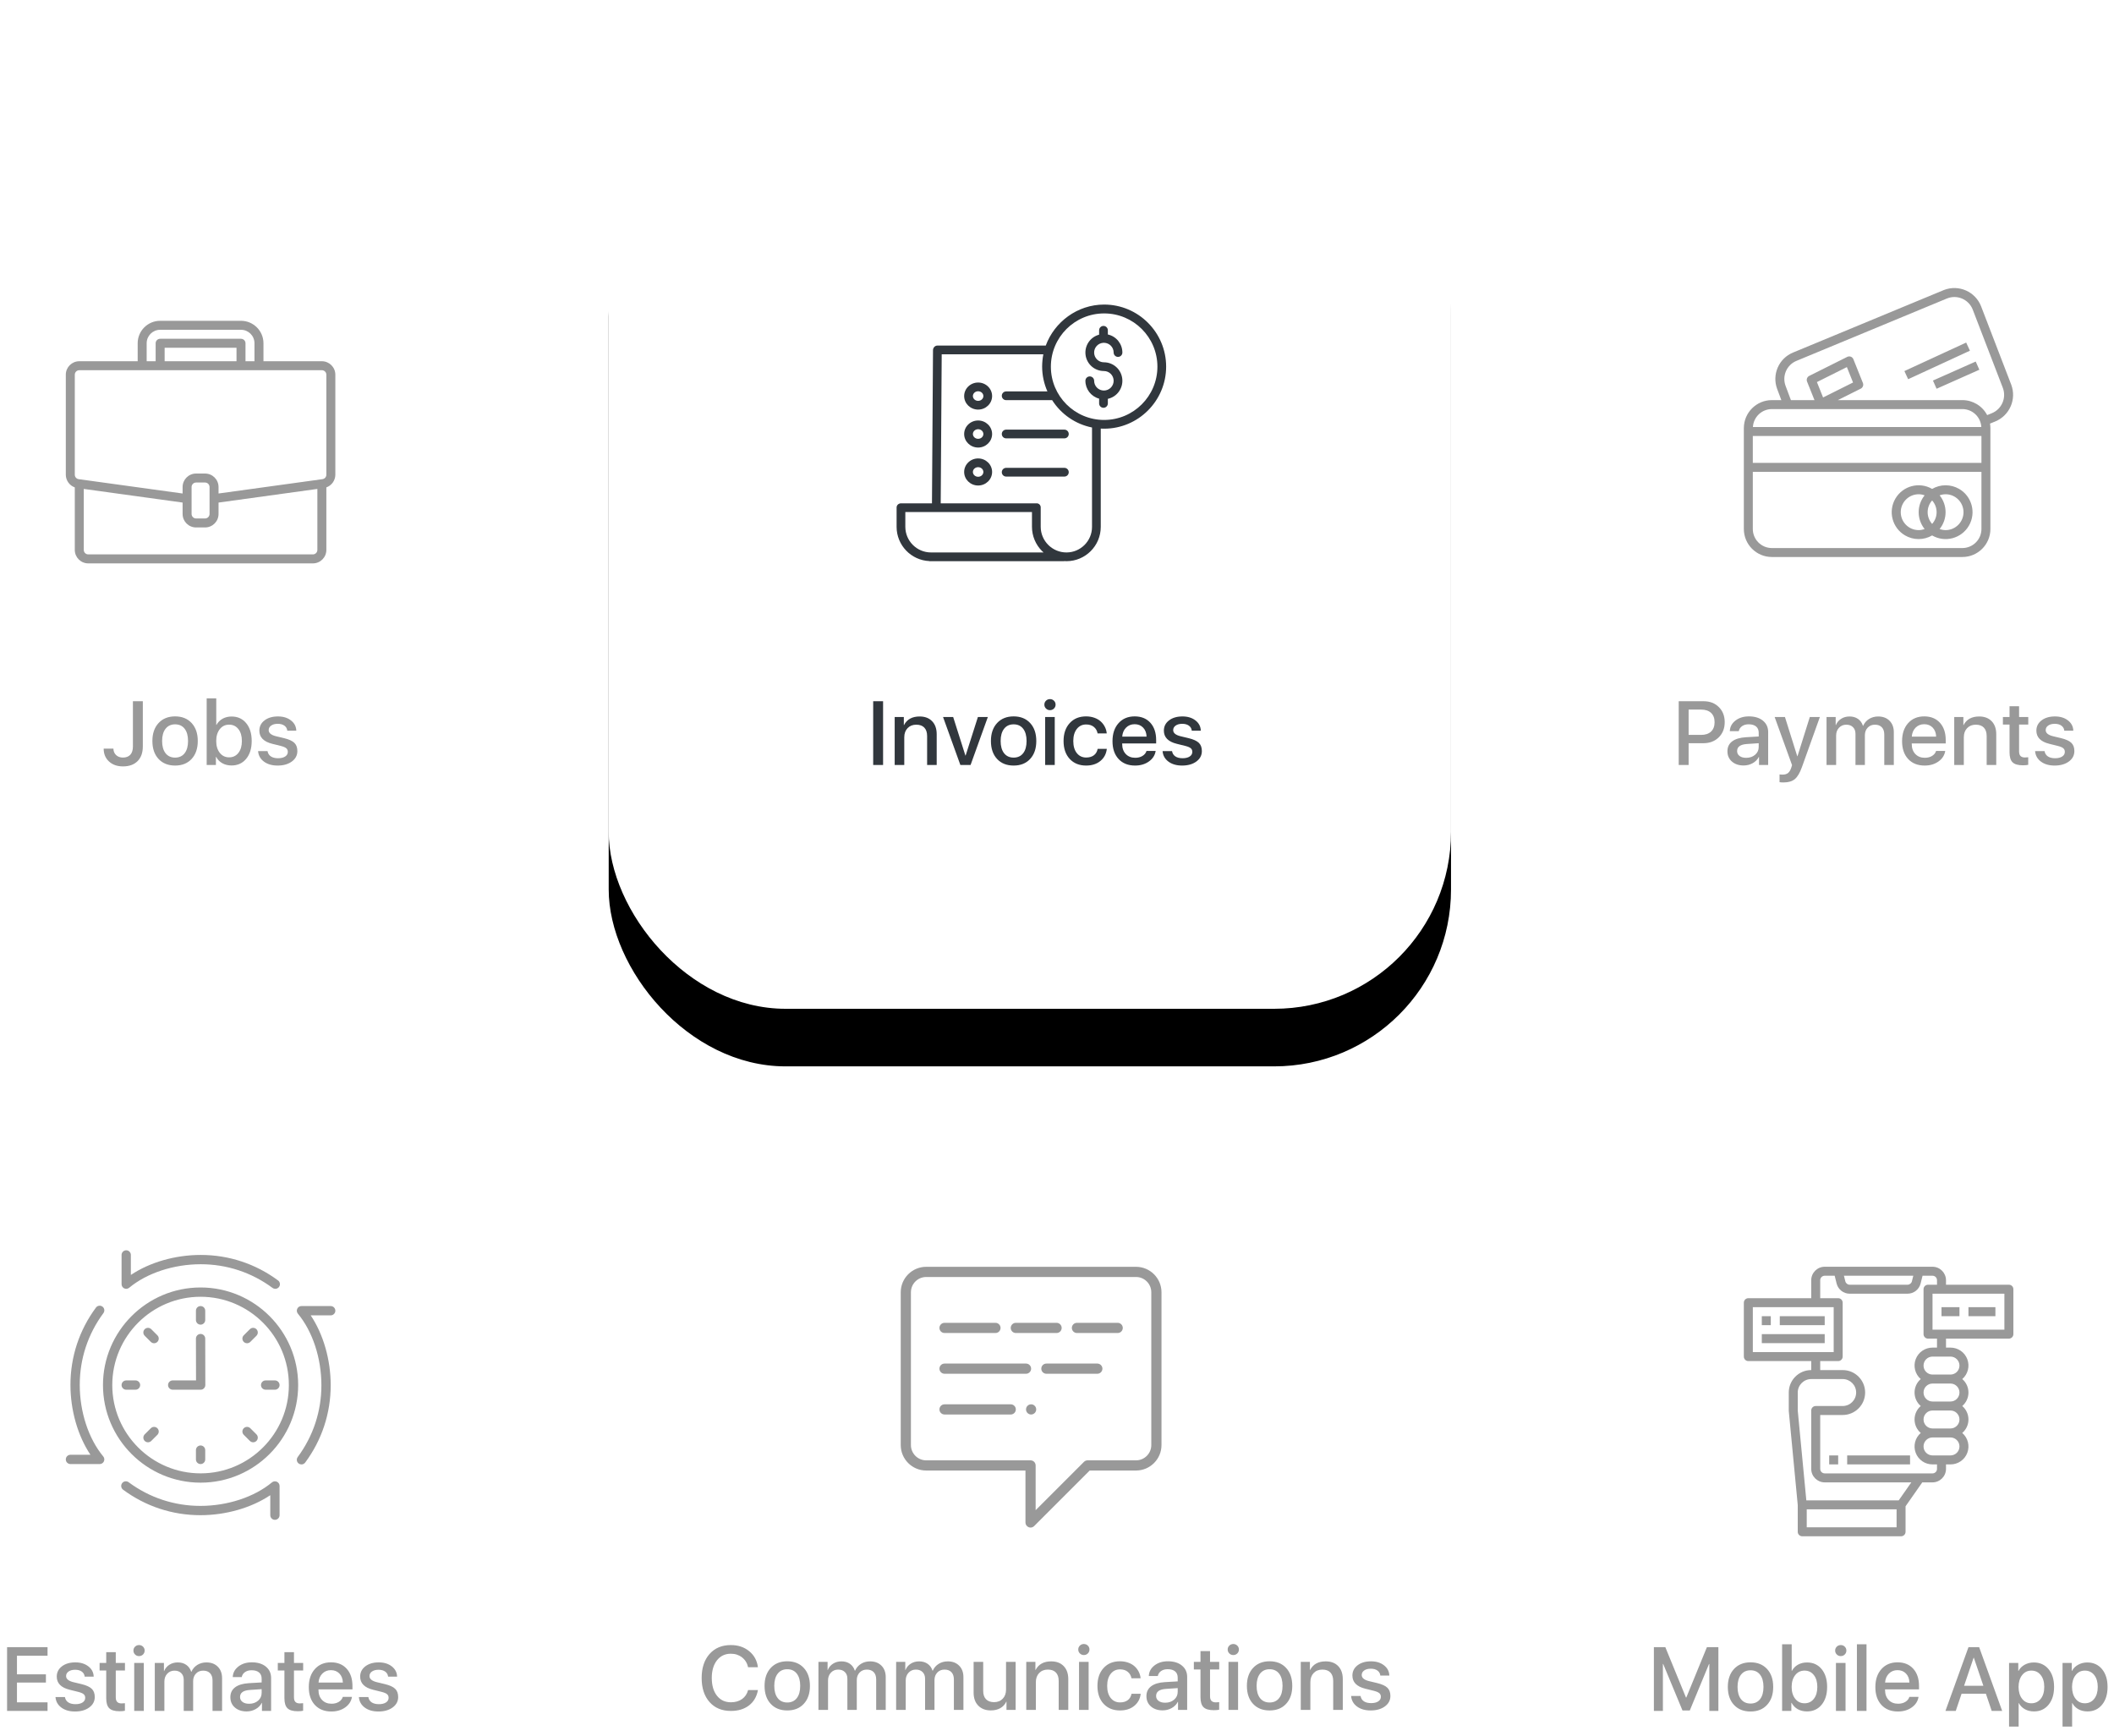<?xml version="1.0" encoding="UTF-8"?> <svg xmlns="http://www.w3.org/2000/svg" xmlns:xlink="http://www.w3.org/1999/xlink" width="257px" height="211px" viewBox="0 0 257 211"> <title>Group 70 Copy 2</title> <defs> <rect id="path-1" x="74" y="-6.39488462e-14" width="102.4" height="112.64" rx="21.504"></rect> <filter x="-28.3%" y="-19.5%" width="156.6%" height="151.5%" filterUnits="objectBoundingBox" id="filter-2"> <feOffset dx="0" dy="7" in="SourceAlpha" result="shadowOffsetOuter1"></feOffset> <feGaussianBlur stdDeviation="8.5" in="shadowOffsetOuter1" result="shadowBlurOuter1"></feGaussianBlur> <feColorMatrix values="0 0 0 0 0.192 0 0 0 0 0.216 0 0 0 0 0.239 0 0 0 0.08 0" type="matrix" in="shadowBlurOuter1"></feColorMatrix> </filter> </defs> <g id="Website" stroke="none" stroke-width="1" fill="none" fill-rule="evenodd"> <g id="Group-70-Copy-2" transform="translate(0, 10)"> <g id="Rectangle"> <use fill="black" fill-opacity="1" filter="url(#filter-2)" xlink:href="#path-1"></use> <use fill="#FFFFFF" fill-rule="evenodd" xlink:href="#path-1"></use> </g> <g id="features-sm" transform="translate(0.86, 25.017)" fill-rule="nonzero"> <path d="M14.091,58.155 C14.847,58.155 15.438,57.942 15.864,57.516 C16.29,57.09 16.503,56.494 16.503,55.728 L16.503,55.728 L16.503,50.233 L15.3,50.233 L15.3,55.722 C15.3,56.166 15.195,56.504 14.986,56.735 C14.776,56.966 14.474,57.081 14.081,57.081 C13.744,57.081 13.469,56.981 13.256,56.78 C13.043,56.58 12.933,56.318 12.926,55.996 L12.926,55.996 L11.744,55.996 C11.744,56.641 11.961,57.162 12.394,57.559 C12.827,57.957 13.393,58.155 14.091,58.155 Z M20.427,58.053 C21.272,58.053 21.942,57.785 22.436,57.248 C22.934,56.711 23.183,55.984 23.183,55.067 C23.183,54.15 22.934,53.423 22.436,52.884 C21.938,52.345 21.269,52.075 20.427,52.075 C19.586,52.075 18.915,52.346 18.416,52.886 C17.916,53.427 17.666,54.154 17.666,55.067 C17.666,55.984 17.915,56.711 18.413,57.248 C18.911,57.785 19.582,58.053 20.427,58.053 Z M20.427,57.086 C19.933,57.086 19.546,56.909 19.267,56.555 C18.988,56.197 18.848,55.701 18.848,55.067 C18.848,54.433 18.988,53.937 19.267,53.579 C19.546,53.221 19.933,53.042 20.427,53.042 C20.921,53.042 21.307,53.22 21.585,53.576 C21.862,53.933 22.001,54.43 22.001,55.067 C22.001,55.704 21.862,56.2 21.585,56.555 C21.307,56.909 20.921,57.086 20.427,57.086 Z M27.289,58.043 C28.031,58.043 28.624,57.772 29.07,57.232 C29.516,56.691 29.739,55.969 29.739,55.067 C29.739,54.165 29.517,53.443 29.073,52.902 C28.629,52.362 28.038,52.091 27.3,52.091 C26.888,52.091 26.522,52.18 26.202,52.357 C25.881,52.534 25.631,52.788 25.452,53.117 L25.452,53.117 L25.431,53.117 L25.431,49.884 L24.265,49.884 L24.265,57.983 L25.388,57.983 L25.388,56.995 L25.415,56.995 C25.594,57.332 25.845,57.59 26.169,57.771 C26.494,57.952 26.867,58.043 27.289,58.043 Z M26.994,57.054 C26.525,57.054 26.146,56.872 25.858,56.506 C25.57,56.141 25.426,55.661 25.426,55.067 C25.426,54.476 25.57,53.997 25.858,53.63 C26.146,53.263 26.525,53.08 26.994,53.08 C27.463,53.08 27.839,53.26 28.122,53.622 C28.405,53.98 28.546,54.462 28.546,55.067 C28.546,55.672 28.405,56.155 28.122,56.514 C27.839,56.874 27.463,57.054 26.994,57.054 Z M32.889,58.053 C33.595,58.053 34.171,57.889 34.619,57.562 C35.066,57.234 35.29,56.811 35.29,56.292 C35.29,55.862 35.168,55.529 34.925,55.293 C34.682,55.056 34.266,54.866 33.679,54.723 L33.679,54.723 L32.712,54.492 C32.107,54.345 31.804,54.097 31.804,53.746 C31.804,53.517 31.906,53.331 32.108,53.19 C32.31,53.048 32.576,52.978 32.905,52.978 C33.238,52.978 33.509,53.053 33.717,53.203 C33.924,53.354 34.041,53.558 34.066,53.815 L34.066,53.815 L35.161,53.815 C35.147,53.307 34.931,52.891 34.514,52.567 C34.097,52.243 33.57,52.081 32.932,52.081 C32.263,52.081 31.718,52.241 31.3,52.561 C30.881,52.882 30.671,53.298 30.671,53.81 C30.671,54.619 31.196,55.153 32.245,55.411 L32.245,55.411 L33.287,55.669 C33.595,55.747 33.812,55.84 33.939,55.948 C34.067,56.055 34.13,56.202 34.13,56.388 C34.13,56.625 34.024,56.813 33.81,56.952 C33.597,57.092 33.31,57.162 32.948,57.162 C32.58,57.162 32.285,57.087 32.065,56.939 C31.845,56.79 31.711,56.576 31.665,56.297 L31.665,56.297 L30.515,56.297 C30.558,56.827 30.796,57.252 31.227,57.573 C31.658,57.893 32.213,58.053 32.889,58.053 Z" id="Jobs" fill="#999999"></path> <path d="M106.497,57.983 L106.497,50.233 L105.294,50.233 L105.294,57.983 L106.497,57.983 Z M109.073,57.983 L109.073,54.616 C109.073,54.157 109.206,53.788 109.473,53.507 C109.74,53.226 110.093,53.085 110.534,53.085 C110.96,53.085 111.286,53.204 111.511,53.442 C111.737,53.68 111.85,54.021 111.85,54.465 L111.85,54.465 L111.85,57.983 L113.015,57.983 L113.015,54.245 C113.015,53.576 112.83,53.048 112.459,52.663 C112.089,52.278 111.581,52.086 110.937,52.086 C110.034,52.086 109.402,52.435 109.041,53.133 L109.041,53.133 L109.019,53.133 L109.019,52.15 L107.907,52.15 L107.907,57.983 L109.073,57.983 Z M117.133,57.983 L119.233,52.15 L118.024,52.15 L116.531,56.834 L116.504,56.834 L115.017,52.15 L113.787,52.15 L115.892,57.983 L117.133,57.983 Z M122.368,58.053 C123.213,58.053 123.882,57.785 124.376,57.248 C124.874,56.711 125.123,55.984 125.123,55.067 C125.123,54.15 124.874,53.423 124.376,52.884 C123.879,52.345 123.209,52.075 122.368,52.075 C121.526,52.075 120.856,52.346 120.356,52.886 C119.857,53.427 119.607,54.154 119.607,55.067 C119.607,55.984 119.856,56.711 120.353,57.248 C120.851,57.785 121.523,58.053 122.368,58.053 Z M122.368,57.086 C121.873,57.086 121.487,56.909 121.207,56.555 C120.928,56.197 120.788,55.701 120.788,55.067 C120.788,54.433 120.928,53.937 121.207,53.579 C121.487,53.221 121.873,53.042 122.368,53.042 C122.862,53.042 123.248,53.22 123.525,53.576 C123.803,53.933 123.941,54.43 123.941,55.067 C123.941,55.704 123.803,56.2 123.525,56.555 C123.248,56.909 122.862,57.086 122.368,57.086 Z M126.786,51.318 C126.976,51.318 127.137,51.253 127.269,51.125 C127.402,50.992 127.468,50.833 127.468,50.647 C127.468,50.457 127.402,50.297 127.269,50.169 C127.137,50.04 126.976,49.975 126.786,49.975 C126.596,49.975 126.435,50.04 126.303,50.169 C126.17,50.297 126.104,50.457 126.104,50.647 C126.104,50.833 126.17,50.991 126.303,51.122 C126.435,51.253 126.596,51.318 126.786,51.318 Z M127.366,57.983 L127.366,52.15 L126.2,52.15 L126.2,57.983 L127.366,57.983 Z M131.183,58.053 C131.881,58.053 132.458,57.868 132.912,57.497 C133.367,57.127 133.628,56.635 133.696,56.023 L133.696,56.023 L132.585,56.023 C132.517,56.363 132.362,56.624 132.12,56.805 C131.878,56.985 131.568,57.076 131.188,57.076 C130.716,57.076 130.336,56.897 130.05,56.539 C129.763,56.181 129.62,55.69 129.62,55.067 C129.62,54.458 129.762,53.971 130.047,53.606 C130.331,53.241 130.71,53.058 131.183,53.058 C131.57,53.058 131.884,53.158 132.125,53.359 C132.367,53.559 132.517,53.821 132.574,54.143 L132.574,54.143 L133.686,54.143 C133.661,53.86 133.585,53.594 133.457,53.346 C133.33,53.097 133.162,52.877 132.953,52.688 C132.743,52.498 132.484,52.348 132.176,52.239 C131.869,52.13 131.534,52.075 131.172,52.075 C130.345,52.075 129.682,52.347 129.185,52.892 C128.687,53.436 128.438,54.161 128.438,55.067 C128.438,55.984 128.688,56.711 129.187,57.248 C129.687,57.785 130.352,58.053 131.183,58.053 Z M137.132,58.053 C137.787,58.053 138.348,57.888 138.813,57.556 C139.279,57.225 139.553,56.798 139.635,56.275 L139.635,56.275 L138.523,56.275 C138.444,56.53 138.281,56.732 138.034,56.882 C137.787,57.033 137.494,57.108 137.153,57.108 C136.674,57.108 136.289,56.955 135.999,56.649 C135.709,56.343 135.564,55.937 135.564,55.432 L135.564,55.432 L135.564,55.362 L139.694,55.362 L139.694,54.954 C139.694,54.07 139.459,53.369 138.99,52.851 C138.521,52.334 137.886,52.075 137.084,52.075 C136.267,52.075 135.614,52.349 135.123,52.897 C134.633,53.445 134.387,54.175 134.387,55.088 C134.387,56.002 134.633,56.724 135.126,57.256 C135.618,57.787 136.287,58.053 137.132,58.053 Z M138.528,54.535 L135.569,54.535 C135.601,54.088 135.756,53.724 136.034,53.445 C136.311,53.166 136.659,53.026 137.078,53.026 C137.501,53.026 137.844,53.164 138.109,53.44 C138.374,53.715 138.514,54.08 138.528,54.535 L138.528,54.535 Z M142.85,58.053 C143.556,58.053 144.132,57.889 144.58,57.562 C145.027,57.234 145.251,56.811 145.251,56.292 C145.251,55.862 145.129,55.529 144.886,55.293 C144.642,55.056 144.227,54.866 143.64,54.723 L143.64,54.723 L142.673,54.492 C142.068,54.345 141.765,54.097 141.765,53.746 C141.765,53.517 141.866,53.331 142.069,53.19 C142.271,53.048 142.537,52.978 142.866,52.978 C143.199,52.978 143.47,53.053 143.677,53.203 C143.885,53.354 144.001,53.558 144.026,53.815 L144.026,53.815 L145.122,53.815 C145.108,53.307 144.892,52.891 144.475,52.567 C144.058,52.243 143.53,52.081 142.893,52.081 C142.223,52.081 141.679,52.241 141.26,52.561 C140.841,52.882 140.632,53.298 140.632,53.81 C140.632,54.619 141.156,55.153 142.206,55.411 L142.206,55.411 L143.248,55.669 C143.556,55.747 143.773,55.84 143.9,55.948 C144.027,56.055 144.091,56.202 144.091,56.388 C144.091,56.625 143.984,56.813 143.771,56.952 C143.558,57.092 143.271,57.162 142.909,57.162 C142.54,57.162 142.246,57.087 142.026,56.939 C141.805,56.79 141.672,56.576 141.625,56.297 L141.625,56.297 L140.476,56.297 C140.519,56.827 140.756,57.252 141.188,57.573 C141.619,57.893 142.173,58.053 142.85,58.053 Z" id="Invoices" fill="#31373D"></path> <path d="M204.425,57.983 L204.425,55.336 L206.219,55.336 C206.982,55.336 207.605,55.098 208.089,54.624 C208.572,54.149 208.814,53.534 208.814,52.779 C208.814,52.027 208.576,51.415 208.099,50.942 C207.623,50.469 207.009,50.233 206.257,50.233 L206.257,50.233 L203.222,50.233 L203.222,57.983 L204.425,57.983 Z M205.94,54.326 L204.425,54.326 L204.425,51.248 L205.94,51.248 C206.463,51.248 206.868,51.381 207.154,51.648 C207.44,51.915 207.584,52.294 207.584,52.784 C207.584,53.271 207.44,53.65 207.154,53.92 C206.868,54.191 206.463,54.326 205.94,54.326 L205.94,54.326 Z M211.116,58.043 C211.517,58.043 211.884,57.949 212.217,57.763 C212.55,57.577 212.797,57.326 212.958,57.011 L212.958,57.011 L212.985,57.011 L212.985,57.983 L214.097,57.983 L214.097,53.982 C214.097,53.406 213.885,52.944 213.46,52.596 C213.036,52.249 212.468,52.075 211.755,52.075 C211.1,52.075 210.554,52.245 210.117,52.586 C209.68,52.926 209.453,53.354 209.435,53.869 L209.435,53.869 L210.525,53.869 C210.575,53.615 210.709,53.413 210.925,53.262 C211.142,53.112 211.408,53.037 211.723,53.037 C212.113,53.037 212.415,53.125 212.628,53.303 C212.841,53.48 212.947,53.735 212.947,54.068 L212.947,54.068 L212.947,54.519 L211.374,54.61 C210.65,54.657 210.098,54.825 209.717,55.115 C209.335,55.405 209.145,55.805 209.145,56.313 C209.145,56.832 209.327,57.25 209.692,57.567 C210.058,57.884 210.532,58.043 211.116,58.043 Z M211.427,57.113 C211.091,57.113 210.822,57.039 210.622,56.89 C210.421,56.742 210.321,56.542 210.321,56.292 C210.321,55.769 210.724,55.482 211.529,55.432 L211.529,55.432 L212.947,55.336 L212.947,55.792 C212.947,56.175 212.802,56.491 212.512,56.74 C212.222,56.989 211.861,57.113 211.427,57.113 Z M215.953,60.105 C216.551,60.105 217.012,59.971 217.336,59.702 C217.66,59.434 217.948,58.95 218.198,58.252 L218.198,58.252 L220.384,52.15 L219.16,52.15 L217.661,56.92 L217.634,56.92 L216.136,52.15 L214.884,52.15 L217,58 L216.909,58.3 C216.809,58.608 216.677,58.828 216.514,58.958 C216.351,59.089 216.13,59.154 215.851,59.154 C215.676,59.154 215.552,59.145 215.48,59.128 L215.48,59.128 L215.48,60.073 C215.602,60.094 215.76,60.105 215.953,60.105 Z M222.359,57.983 L222.359,54.406 C222.359,54.023 222.475,53.707 222.708,53.458 C222.941,53.209 223.236,53.085 223.594,53.085 C223.934,53.085 224.206,53.185 224.408,53.386 C224.61,53.586 224.711,53.855 224.711,54.191 L224.711,54.191 L224.711,57.983 L225.855,57.983 L225.855,54.363 C225.855,53.991 225.969,53.685 226.196,53.445 C226.424,53.205 226.717,53.085 227.075,53.085 C227.436,53.085 227.716,53.19 227.915,53.399 C228.114,53.609 228.213,53.905 228.213,54.288 L228.213,54.288 L228.213,57.983 L229.373,57.983 L229.373,54.009 C229.373,53.425 229.201,52.959 228.855,52.61 C228.51,52.261 228.049,52.086 227.472,52.086 C227.057,52.086 226.687,52.187 226.363,52.389 C226.039,52.592 225.8,52.868 225.646,53.219 L225.646,53.219 L225.619,53.219 C225.501,52.858 225.3,52.578 225.017,52.381 C224.735,52.184 224.391,52.086 223.986,52.086 C223.603,52.086 223.264,52.18 222.968,52.368 C222.673,52.556 222.459,52.813 222.327,53.139 L222.327,53.139 L222.305,53.139 L222.305,52.15 L221.193,52.15 L221.193,57.983 L222.359,57.983 Z M233.12,58.053 C233.776,58.053 234.336,57.888 234.802,57.556 C235.267,57.225 235.541,56.798 235.623,56.275 L235.623,56.275 L234.512,56.275 C234.433,56.53 234.27,56.732 234.023,56.882 C233.776,57.033 233.482,57.108 233.142,57.108 C232.662,57.108 232.277,56.955 231.987,56.649 C231.697,56.343 231.552,55.937 231.552,55.432 L231.552,55.432 L231.552,55.362 L235.682,55.362 L235.682,54.954 C235.682,54.07 235.448,53.369 234.979,52.851 C234.51,52.334 233.874,52.075 233.072,52.075 C232.256,52.075 231.602,52.349 231.112,52.897 C230.621,53.445 230.376,54.175 230.376,55.088 C230.376,56.002 230.622,56.724 231.114,57.256 C231.607,57.787 232.275,58.053 233.12,58.053 Z M234.517,54.535 L231.557,54.535 C231.59,54.088 231.745,53.724 232.022,53.445 C232.3,53.166 232.648,53.026 233.067,53.026 C233.489,53.026 233.833,53.164 234.098,53.44 C234.363,53.715 234.503,54.08 234.517,54.535 L234.517,54.535 Z M237.883,57.983 L237.883,54.616 C237.883,54.157 238.016,53.788 238.283,53.507 C238.549,53.226 238.903,53.085 239.343,53.085 C239.77,53.085 240.095,53.204 240.321,53.442 C240.547,53.68 240.659,54.021 240.659,54.465 L240.659,54.465 L240.659,57.983 L241.825,57.983 L241.825,54.245 C241.825,53.576 241.64,53.048 241.269,52.663 C240.898,52.278 240.391,52.086 239.746,52.086 C238.844,52.086 238.212,52.435 237.85,53.133 L237.85,53.133 L237.829,53.133 L237.829,52.15 L236.717,52.15 L236.717,57.983 L237.883,57.983 Z M245.056,58.021 C245.336,58.021 245.554,58.001 245.712,57.962 L245.712,57.962 L245.712,57.044 C245.586,57.061 245.454,57.07 245.314,57.07 C245.071,57.07 244.891,57.01 244.774,56.89 C244.658,56.77 244.6,56.583 244.6,56.329 L244.6,56.329 L244.6,53.069 L245.717,53.069 L245.717,52.15 L244.6,52.15 L244.6,50.84 L243.44,50.84 L243.44,52.15 L242.634,52.15 L242.634,53.069 L243.44,53.069 L243.44,56.447 C243.44,57.013 243.563,57.417 243.81,57.659 C244.057,57.9 244.473,58.021 245.056,58.021 Z M248.921,58.053 C249.627,58.053 250.203,57.889 250.651,57.562 C251.098,57.234 251.322,56.811 251.322,56.292 C251.322,55.862 251.201,55.529 250.957,55.293 C250.714,55.056 250.298,54.866 249.711,54.723 L249.711,54.723 L248.744,54.492 C248.139,54.345 247.836,54.097 247.836,53.746 C247.836,53.517 247.938,53.331 248.14,53.19 C248.342,53.048 248.608,52.978 248.938,52.978 C249.271,52.978 249.541,53.053 249.749,53.203 C249.956,53.354 250.073,53.558 250.098,53.815 L250.098,53.815 L251.193,53.815 C251.179,53.307 250.963,52.891 250.546,52.567 C250.129,52.243 249.602,52.081 248.964,52.081 C248.295,52.081 247.75,52.241 247.332,52.561 C246.913,52.882 246.703,53.298 246.703,53.81 C246.703,54.619 247.228,55.153 248.277,55.411 L248.277,55.411 L249.319,55.669 C249.627,55.747 249.844,55.84 249.971,55.948 C250.099,56.055 250.162,56.202 250.162,56.388 C250.162,56.625 250.056,56.813 249.843,56.952 C249.629,57.092 249.342,57.162 248.98,57.162 C248.612,57.162 248.317,57.087 248.097,56.939 C247.877,56.79 247.743,56.576 247.697,56.297 L247.697,56.297 L246.547,56.297 C246.59,56.827 246.828,57.252 247.259,57.573 C247.691,57.893 248.245,58.053 248.921,58.053 Z" id="Payments" fill="#999999"></path> <path d="M4.92,172.983 L4.92,171.941 L1.203,171.941 L1.203,169.535 L4.721,169.535 L4.721,168.536 L1.203,168.536 L1.203,166.27 L4.92,166.27 L4.92,165.233 L9.23705556e-14,165.233 L9.23705556e-14,172.983 L4.92,172.983 Z M8.259,173.053 C8.964,173.053 9.541,172.889 9.988,172.562 C10.436,172.234 10.66,171.811 10.66,171.292 C10.66,170.862 10.538,170.529 10.294,170.293 C10.051,170.056 9.635,169.866 9.048,169.723 L9.048,169.723 L8.081,169.492 C7.476,169.345 7.174,169.097 7.174,168.746 C7.174,168.517 7.275,168.331 7.477,168.19 C7.68,168.048 7.945,167.978 8.275,167.978 C8.608,167.978 8.878,168.053 9.086,168.203 C9.294,168.354 9.41,168.558 9.435,168.815 L9.435,168.815 L10.531,168.815 C10.516,168.307 10.301,167.891 9.883,167.567 C9.466,167.243 8.939,167.081 8.302,167.081 C7.632,167.081 7.088,167.241 6.669,167.561 C6.25,167.882 6.04,168.298 6.04,168.81 C6.04,169.619 6.565,170.153 7.614,170.411 L7.614,170.411 L8.656,170.669 C8.964,170.747 9.182,170.84 9.309,170.948 C9.436,171.055 9.499,171.202 9.499,171.388 C9.499,171.625 9.393,171.813 9.18,171.952 C8.967,172.092 8.679,172.162 8.318,172.162 C7.949,172.162 7.654,172.087 7.434,171.939 C7.214,171.79 7.081,171.576 7.034,171.297 L7.034,171.297 L5.885,171.297 C5.928,171.827 6.165,172.252 6.596,172.573 C7.028,172.893 7.582,173.053 8.259,173.053 Z M13.671,173.021 C13.95,173.021 14.168,173.001 14.326,172.962 L14.326,172.962 L14.326,172.044 C14.201,172.061 14.068,172.07 13.929,172.07 C13.685,172.07 13.505,172.01 13.389,171.89 C13.272,171.77 13.214,171.583 13.214,171.329 L13.214,171.329 L13.214,168.069 L14.331,168.069 L14.331,167.15 L13.214,167.15 L13.214,165.84 L12.054,165.84 L12.054,167.15 L11.248,167.15 L11.248,168.069 L12.054,168.069 L12.054,171.447 C12.054,172.013 12.178,172.417 12.425,172.659 C12.672,172.9 13.087,173.021 13.671,173.021 Z M16.043,166.318 C16.232,166.318 16.394,166.253 16.526,166.125 C16.659,165.992 16.725,165.833 16.725,165.647 C16.725,165.457 16.659,165.297 16.526,165.169 C16.394,165.04 16.232,164.975 16.043,164.975 C15.853,164.975 15.692,165.04 15.559,165.169 C15.427,165.297 15.361,165.457 15.361,165.647 C15.361,165.833 15.427,165.991 15.559,166.122 C15.692,166.253 15.853,166.318 16.043,166.318 Z M16.623,172.983 L16.623,167.15 L15.457,167.15 L15.457,172.983 L16.623,172.983 Z M19.124,172.983 L19.124,169.406 C19.124,169.023 19.24,168.707 19.473,168.458 C19.706,168.209 20.001,168.085 20.359,168.085 C20.699,168.085 20.97,168.185 21.173,168.386 C21.375,168.586 21.476,168.855 21.476,169.191 L21.476,169.191 L21.476,172.983 L22.62,172.983 L22.62,169.363 C22.62,168.991 22.734,168.685 22.961,168.445 C23.189,168.205 23.481,168.085 23.839,168.085 C24.201,168.085 24.481,168.19 24.68,168.399 C24.879,168.609 24.978,168.905 24.978,169.288 L24.978,169.288 L24.978,172.983 L26.138,172.983 L26.138,169.009 C26.138,168.425 25.966,167.959 25.62,167.61 C25.274,167.261 24.813,167.086 24.237,167.086 C23.822,167.086 23.452,167.187 23.128,167.389 C22.804,167.592 22.565,167.868 22.411,168.219 L22.411,168.219 L22.384,168.219 C22.266,167.858 22.065,167.578 21.782,167.381 C21.499,167.184 21.156,167.086 20.751,167.086 C20.368,167.086 20.029,167.18 19.733,167.368 C19.438,167.556 19.224,167.813 19.091,168.139 L19.091,168.139 L19.07,168.139 L19.07,167.15 L17.958,167.15 L17.958,172.983 L19.124,172.983 Z M29.117,173.043 C29.518,173.043 29.885,172.949 30.218,172.763 C30.551,172.577 30.798,172.326 30.959,172.011 L30.959,172.011 L30.986,172.011 L30.986,172.983 L32.098,172.983 L32.098,168.982 C32.098,168.406 31.886,167.944 31.462,167.596 C31.037,167.249 30.469,167.075 29.756,167.075 C29.101,167.075 28.555,167.245 28.118,167.586 C27.681,167.926 27.454,168.354 27.436,168.869 L27.436,168.869 L28.526,168.869 C28.576,168.615 28.71,168.413 28.927,168.262 C29.143,168.112 29.409,168.037 29.724,168.037 C30.114,168.037 30.416,168.125 30.629,168.303 C30.842,168.48 30.949,168.735 30.949,169.068 L30.949,169.068 L30.949,169.519 L29.375,169.61 C28.652,169.657 28.099,169.825 27.718,170.115 C27.337,170.405 27.146,170.805 27.146,171.313 C27.146,171.832 27.329,172.25 27.694,172.567 C28.059,172.884 28.534,173.043 29.117,173.043 Z M29.429,172.113 C29.092,172.113 28.824,172.039 28.623,171.89 C28.423,171.742 28.322,171.542 28.322,171.292 C28.322,170.769 28.725,170.482 29.531,170.432 L29.531,170.432 L30.949,170.336 L30.949,170.792 C30.949,171.175 30.804,171.491 30.514,171.74 C30.224,171.989 29.862,172.113 29.429,172.113 Z M35.335,173.021 C35.614,173.021 35.833,173.001 35.99,172.962 L35.99,172.962 L35.99,172.044 C35.865,172.061 35.732,172.07 35.593,172.07 C35.349,172.07 35.169,172.01 35.053,171.89 C34.937,171.77 34.878,171.583 34.878,171.329 L34.878,171.329 L34.878,168.069 L35.996,168.069 L35.996,167.15 L34.878,167.15 L34.878,165.84 L33.718,165.84 L33.718,167.15 L32.913,167.15 L32.913,168.069 L33.718,168.069 L33.718,171.447 C33.718,172.013 33.842,172.417 34.089,172.659 C34.336,172.9 34.751,173.021 35.335,173.021 Z M39.426,173.053 C40.081,173.053 40.641,172.888 41.107,172.556 C41.572,172.225 41.846,171.798 41.929,171.275 L41.929,171.275 L40.817,171.275 C40.738,171.53 40.575,171.732 40.328,171.882 C40.081,172.033 39.787,172.108 39.447,172.108 C38.967,172.108 38.582,171.955 38.292,171.649 C38.002,171.343 37.857,170.937 37.857,170.432 L37.857,170.432 L37.857,170.362 L41.988,170.362 L41.988,169.954 C41.988,169.07 41.753,168.369 41.284,167.851 C40.815,167.334 40.179,167.075 39.377,167.075 C38.561,167.075 37.907,167.349 37.417,167.897 C36.926,168.445 36.681,169.175 36.681,170.088 C36.681,171.002 36.927,171.724 37.419,172.256 C37.912,172.787 38.581,173.053 39.426,173.053 Z M40.822,169.535 L37.863,169.535 C37.895,169.088 38.05,168.724 38.327,168.445 C38.605,168.166 38.953,168.026 39.372,168.026 C39.794,168.026 40.138,168.164 40.403,168.44 C40.668,168.715 40.808,169.08 40.822,169.535 L40.822,169.535 Z M45.144,173.053 C45.849,173.053 46.426,172.889 46.873,172.562 C47.321,172.234 47.545,171.811 47.545,171.292 C47.545,170.862 47.423,170.529 47.179,170.293 C46.936,170.056 46.521,169.866 45.933,169.723 L45.933,169.723 L44.967,169.492 C44.361,169.345 44.059,169.097 44.059,168.746 C44.059,168.517 44.16,168.331 44.362,168.19 C44.565,168.048 44.83,167.978 45.16,167.978 C45.493,167.978 45.763,168.053 45.971,168.203 C46.179,168.354 46.295,168.558 46.32,168.815 L46.32,168.815 L47.416,168.815 C47.401,168.307 47.186,167.891 46.769,167.567 C46.351,167.243 45.824,167.081 45.187,167.081 C44.517,167.081 43.973,167.241 43.554,167.561 C43.135,167.882 42.925,168.298 42.925,168.81 C42.925,169.619 43.45,170.153 44.499,170.411 L44.499,170.411 L45.541,170.669 C45.849,170.747 46.067,170.84 46.194,170.948 C46.321,171.055 46.384,171.202 46.384,171.388 C46.384,171.625 46.278,171.813 46.065,171.952 C45.852,172.092 45.564,172.162 45.203,172.162 C44.834,172.162 44.54,172.087 44.319,171.939 C44.099,171.79 43.966,171.576 43.919,171.297 L43.919,171.297 L42.77,171.297 C42.813,171.827 43.05,172.252 43.481,172.573 C43.913,172.893 44.467,173.053 45.144,173.053 Z" id="Estimates" fill="#999999"></path> <path d="M87.991,172.984 C88.883,172.984 89.618,172.761 90.196,172.316 C90.775,171.87 91.137,171.246 91.284,170.444 L91.284,170.444 L90.086,170.444 C89.964,170.913 89.72,171.278 89.353,171.54 C88.986,171.801 88.534,171.932 87.997,171.932 C87.284,171.932 86.719,171.666 86.3,171.134 C85.881,170.602 85.671,169.883 85.671,168.978 C85.671,168.082 85.882,167.367 86.302,166.832 C86.723,166.296 87.286,166.029 87.991,166.029 C88.518,166.029 88.972,166.178 89.353,166.477 C89.734,166.776 89.979,167.175 90.086,167.672 L90.086,167.672 L91.279,167.672 C91.178,166.867 90.826,166.216 90.22,165.72 C89.615,165.224 88.872,164.976 87.991,164.976 C86.906,164.976 86.044,165.337 85.403,166.058 C84.762,166.78 84.441,167.753 84.441,168.978 C84.441,170.209 84.761,171.185 85.4,171.905 C86.039,172.625 86.903,172.984 87.991,172.984 Z M94.848,172.925 C95.693,172.925 96.363,172.657 96.857,172.12 C97.355,171.583 97.604,170.856 97.604,169.939 C97.604,169.022 97.355,168.295 96.857,167.756 C96.359,167.217 95.69,166.947 94.848,166.947 C94.007,166.947 93.336,167.218 92.837,167.758 C92.337,168.299 92.088,169.026 92.088,169.939 C92.088,170.856 92.336,171.583 92.834,172.12 C93.332,172.657 94.003,172.925 94.848,172.925 Z M94.848,171.958 C94.354,171.958 93.967,171.781 93.688,171.427 C93.409,171.069 93.269,170.573 93.269,169.939 C93.269,169.305 93.409,168.809 93.688,168.451 C93.967,168.093 94.354,167.914 94.848,167.914 C95.342,167.914 95.728,168.092 96.006,168.448 C96.283,168.805 96.422,169.302 96.422,169.939 C96.422,170.576 96.283,171.072 96.006,171.427 C95.728,171.781 95.342,171.958 94.848,171.958 Z M99.804,172.855 L99.804,169.278 C99.804,168.895 99.92,168.579 100.153,168.33 C100.386,168.081 100.681,167.957 101.039,167.957 C101.379,167.957 101.651,168.057 101.853,168.258 C102.055,168.458 102.156,168.727 102.156,169.063 L102.156,169.063 L102.156,172.855 L103.3,172.855 L103.3,169.235 C103.3,168.863 103.414,168.557 103.641,168.317 C103.869,168.077 104.162,167.957 104.52,167.957 C104.881,167.957 105.161,168.062 105.36,168.271 C105.559,168.481 105.658,168.777 105.658,169.16 L105.658,169.16 L105.658,172.855 L106.818,172.855 L106.818,168.881 C106.818,168.297 106.646,167.831 106.3,167.482 C105.955,167.133 105.494,166.958 104.917,166.958 C104.502,166.958 104.132,167.059 103.808,167.261 C103.484,167.464 103.245,167.74 103.091,168.091 L103.091,168.091 L103.064,168.091 C102.946,167.73 102.745,167.45 102.462,167.253 C102.18,167.056 101.836,166.958 101.431,166.958 C101.048,166.958 100.709,167.052 100.413,167.24 C100.118,167.428 99.904,167.685 99.772,168.011 L99.772,168.011 L99.75,168.011 L99.75,167.022 L98.638,167.022 L98.638,172.855 L99.804,172.855 Z M109.249,172.855 L109.249,169.278 C109.249,168.895 109.366,168.579 109.599,168.33 C109.831,168.081 110.127,167.957 110.485,167.957 C110.825,167.957 111.096,168.057 111.299,168.258 C111.501,168.458 111.602,168.727 111.602,169.063 L111.602,169.063 L111.602,172.855 L112.746,172.855 L112.746,169.235 C112.746,168.863 112.86,168.557 113.087,168.317 C113.314,168.077 113.607,167.957 113.965,167.957 C114.327,167.957 114.607,168.062 114.806,168.271 C115.005,168.481 115.104,168.777 115.104,169.16 L115.104,169.16 L115.104,172.855 L116.264,172.855 L116.264,168.881 C116.264,168.297 116.091,167.831 115.746,167.482 C115.4,167.133 114.939,166.958 114.363,166.958 C113.947,166.958 113.578,167.059 113.254,167.261 C112.93,167.464 112.691,167.74 112.537,168.091 L112.537,168.091 L112.51,168.091 C112.392,167.73 112.191,167.45 111.908,167.253 C111.625,167.056 111.282,166.958 110.877,166.958 C110.494,166.958 110.154,167.052 109.859,167.24 C109.564,167.428 109.35,167.685 109.217,168.011 L109.217,168.011 L109.196,168.011 L109.196,167.022 L108.084,167.022 L108.084,172.855 L109.249,172.855 Z M119.592,172.92 C120.036,172.92 120.419,172.83 120.742,172.649 C121.064,172.468 121.309,172.204 121.477,171.856 L121.477,171.856 L121.499,171.856 L121.499,172.855 L122.611,172.855 L122.611,167.022 L121.445,167.022 L121.445,170.385 C121.445,170.847 121.312,171.217 121.045,171.497 C120.778,171.776 120.426,171.916 119.99,171.916 C119.567,171.916 119.241,171.798 119.012,171.564 C118.783,171.329 118.668,170.988 118.668,170.541 L118.668,170.541 L118.668,167.022 L117.503,167.022 L117.503,170.761 C117.503,171.427 117.692,171.953 118.069,172.34 C118.447,172.727 118.955,172.92 119.592,172.92 Z M125.069,172.855 L125.069,169.488 C125.069,169.029 125.202,168.66 125.469,168.379 C125.736,168.098 126.089,167.957 126.53,167.957 C126.956,167.957 127.281,168.076 127.507,168.314 C127.733,168.552 127.845,168.893 127.845,169.337 L127.845,169.337 L127.845,172.855 L129.011,172.855 L129.011,169.117 C129.011,168.448 128.826,167.92 128.455,167.535 C128.084,167.15 127.577,166.958 126.932,166.958 C126.03,166.958 125.398,167.307 125.036,168.005 L125.036,168.005 L125.015,168.005 L125.015,167.022 L123.903,167.022 L123.903,172.855 L125.069,172.855 Z M130.905,166.19 C131.095,166.19 131.256,166.125 131.388,165.997 C131.521,165.864 131.587,165.705 131.587,165.519 C131.587,165.329 131.521,165.169 131.388,165.041 C131.256,164.912 131.095,164.847 130.905,164.847 C130.715,164.847 130.554,164.912 130.422,165.041 C130.289,165.169 130.223,165.329 130.223,165.519 C130.223,165.705 130.289,165.863 130.422,165.994 C130.554,166.125 130.715,166.19 130.905,166.19 Z M131.485,172.855 L131.485,167.022 L130.319,167.022 L130.319,172.855 L131.485,172.855 Z M135.302,172.925 C136,172.925 136.577,172.74 137.031,172.369 C137.486,171.999 137.747,171.507 137.815,170.895 L137.815,170.895 L136.704,170.895 C136.636,171.235 136.481,171.496 136.239,171.677 C135.997,171.857 135.687,171.948 135.307,171.948 C134.835,171.948 134.455,171.769 134.168,171.411 C133.882,171.053 133.739,170.562 133.739,169.939 C133.739,169.33 133.881,168.843 134.166,168.478 C134.45,168.113 134.829,167.93 135.302,167.93 C135.689,167.93 136.003,168.03 136.244,168.231 C136.486,168.431 136.636,168.693 136.693,169.015 L136.693,169.015 L137.805,169.015 C137.78,168.732 137.704,168.466 137.576,168.218 C137.449,167.969 137.281,167.749 137.072,167.56 C136.862,167.37 136.603,167.22 136.295,167.111 C135.988,167.002 135.653,166.947 135.291,166.947 C134.464,166.947 133.801,167.219 133.304,167.764 C132.806,168.308 132.557,169.033 132.557,169.939 C132.557,170.856 132.807,171.583 133.306,172.12 C133.806,172.657 134.471,172.925 135.302,172.925 Z M140.483,172.915 C140.884,172.915 141.251,172.821 141.584,172.635 C141.917,172.449 142.164,172.198 142.325,171.883 L142.325,171.883 L142.352,171.883 L142.352,172.855 L143.464,172.855 L143.464,168.854 C143.464,168.278 143.252,167.816 142.827,167.468 C142.403,167.121 141.835,166.947 141.122,166.947 C140.467,166.947 139.921,167.117 139.484,167.458 C139.047,167.798 138.82,168.226 138.802,168.741 L138.802,168.741 L139.892,168.741 C139.942,168.487 140.076,168.285 140.292,168.134 C140.509,167.984 140.775,167.909 141.09,167.909 C141.48,167.909 141.782,167.997 141.995,168.175 C142.208,168.352 142.314,168.607 142.314,168.94 L142.314,168.94 L142.314,169.391 L140.741,169.482 C140.017,169.529 139.465,169.697 139.084,169.987 C138.702,170.277 138.512,170.677 138.512,171.185 C138.512,171.704 138.694,172.122 139.06,172.439 C139.425,172.756 139.899,172.915 140.483,172.915 Z M140.794,171.985 C140.458,171.985 140.189,171.911 139.989,171.762 C139.788,171.614 139.688,171.414 139.688,171.164 C139.688,170.641 140.091,170.354 140.896,170.304 L140.896,170.304 L142.314,170.208 L142.314,170.664 C142.314,171.047 142.169,171.363 141.879,171.612 C141.589,171.861 141.228,171.985 140.794,171.985 Z M146.701,172.893 C146.98,172.893 147.198,172.873 147.356,172.834 L147.356,172.834 L147.356,171.916 C147.23,171.933 147.098,171.942 146.958,171.942 C146.715,171.942 146.535,171.882 146.419,171.762 C146.302,171.642 146.244,171.455 146.244,171.201 L146.244,171.201 L146.244,167.941 L147.361,167.941 L147.361,167.022 L146.244,167.022 L146.244,165.712 L145.084,165.712 L145.084,167.022 L144.278,167.022 L144.278,167.941 L145.084,167.941 L145.084,171.319 C145.084,171.885 145.207,172.289 145.454,172.531 C145.702,172.772 146.117,172.893 146.701,172.893 Z M149.073,166.19 C149.262,166.19 149.423,166.125 149.556,165.997 C149.688,165.864 149.755,165.705 149.755,165.519 C149.755,165.329 149.688,165.169 149.556,165.041 C149.423,164.912 149.262,164.847 149.073,164.847 C148.883,164.847 148.722,164.912 148.589,165.041 C148.457,165.169 148.39,165.329 148.39,165.519 C148.39,165.705 148.457,165.863 148.589,165.994 C148.722,166.125 148.883,166.19 149.073,166.19 Z M149.653,172.855 L149.653,167.022 L148.487,167.022 L148.487,172.855 L149.653,172.855 Z M153.485,172.925 C154.331,172.925 155,172.657 155.494,172.12 C155.992,171.583 156.241,170.856 156.241,169.939 C156.241,169.022 155.992,168.295 155.494,167.756 C154.997,167.217 154.327,166.947 153.485,166.947 C152.644,166.947 151.974,167.218 151.474,167.758 C150.975,168.299 150.725,169.026 150.725,169.939 C150.725,170.856 150.974,171.583 151.471,172.12 C151.969,172.657 152.64,172.925 153.485,172.925 Z M153.485,171.958 C152.991,171.958 152.605,171.781 152.325,171.427 C152.046,171.069 151.906,170.573 151.906,169.939 C151.906,169.305 152.046,168.809 152.325,168.451 C152.605,168.093 152.991,167.914 153.485,167.914 C153.98,167.914 154.365,168.092 154.643,168.448 C154.92,168.805 155.059,169.302 155.059,169.939 C155.059,170.576 154.92,171.072 154.643,171.427 C154.365,171.781 153.98,171.958 153.485,171.958 Z M158.441,172.855 L158.441,169.488 C158.441,169.029 158.574,168.66 158.841,168.379 C159.108,168.098 159.461,167.957 159.902,167.957 C160.328,167.957 160.654,168.076 160.879,168.314 C161.105,168.552 161.218,168.893 161.218,169.337 L161.218,169.337 L161.218,172.855 L162.383,172.855 L162.383,169.117 C162.383,168.448 162.198,167.92 161.827,167.535 C161.457,167.15 160.949,166.958 160.305,166.958 C159.402,166.958 158.77,167.307 158.409,168.005 L158.409,168.005 L158.387,168.005 L158.387,167.022 L157.275,167.022 L157.275,172.855 L158.441,172.855 Z M165.77,172.925 C166.476,172.925 167.052,172.761 167.5,172.434 C167.948,172.106 168.171,171.683 168.171,171.164 C168.171,170.734 168.05,170.401 167.806,170.165 C167.563,169.928 167.147,169.738 166.56,169.595 L166.56,169.595 L165.593,169.364 C164.988,169.217 164.685,168.969 164.685,168.618 C164.685,168.389 164.787,168.203 164.989,168.062 C165.191,167.92 165.457,167.85 165.787,167.85 C166.12,167.85 166.39,167.925 166.598,168.075 C166.805,168.226 166.922,168.43 166.947,168.687 L166.947,168.687 L168.042,168.687 C168.028,168.179 167.812,167.763 167.395,167.439 C166.978,167.115 166.451,166.953 165.813,166.953 C165.144,166.953 164.6,167.113 164.181,167.433 C163.762,167.754 163.552,168.17 163.552,168.682 C163.552,169.491 164.077,170.025 165.126,170.283 L165.126,170.283 L166.168,170.541 C166.476,170.619 166.693,170.712 166.821,170.82 C166.948,170.927 167.011,171.074 167.011,171.26 C167.011,171.497 166.905,171.685 166.692,171.824 C166.479,171.964 166.191,172.034 165.83,172.034 C165.461,172.034 165.166,171.959 164.946,171.811 C164.726,171.662 164.592,171.448 164.546,171.169 L164.546,171.169 L163.396,171.169 C163.439,171.699 163.677,172.124 164.108,172.445 C164.54,172.765 165.094,172.925 165.77,172.925 Z" id="Communications" fill="#999999"></path> <path d="M201.299,172.983 L201.299,167.279 L201.337,167.279 L203.679,172.924 L204.57,172.924 L206.907,167.279 L206.944,167.279 L206.944,172.983 L208.045,172.983 L208.045,165.233 L206.649,165.233 L204.146,171.351 L204.103,171.351 L201.595,165.233 L200.204,165.233 L200.204,172.983 L201.299,172.983 Z M211.954,173.053 C212.799,173.053 213.468,172.785 213.962,172.248 C214.46,171.711 214.709,170.984 214.709,170.067 C214.709,169.15 214.46,168.423 213.962,167.884 C213.465,167.345 212.795,167.075 211.954,167.075 C211.112,167.075 210.442,167.346 209.942,167.886 C209.443,168.427 209.193,169.154 209.193,170.067 C209.193,170.984 209.442,171.711 209.939,172.248 C210.437,172.785 211.109,173.053 211.954,173.053 Z M211.954,172.086 C211.459,172.086 211.073,171.909 210.793,171.555 C210.514,171.197 210.374,170.701 210.374,170.067 C210.374,169.433 210.514,168.937 210.793,168.579 C211.073,168.221 211.459,168.042 211.954,168.042 C212.448,168.042 212.834,168.22 213.111,168.576 C213.389,168.933 213.527,169.43 213.527,170.067 C213.527,170.704 213.389,171.2 213.111,171.555 C212.834,171.909 212.448,172.086 211.954,172.086 Z M218.816,173.043 C219.557,173.043 220.15,172.772 220.596,172.232 C221.042,171.691 221.265,170.969 221.265,170.067 C221.265,169.165 221.043,168.443 220.599,167.902 C220.155,167.362 219.564,167.091 218.827,167.091 C218.415,167.091 218.049,167.18 217.728,167.357 C217.408,167.534 217.158,167.788 216.979,168.117 L216.979,168.117 L216.957,168.117 L216.957,164.884 L215.792,164.884 L215.792,172.983 L216.914,172.983 L216.914,171.995 L216.941,171.995 C217.12,172.332 217.372,172.59 217.696,172.771 C218.02,172.952 218.393,173.043 218.816,173.043 Z M218.52,172.054 C218.051,172.054 217.673,171.872 217.384,171.506 C217.096,171.141 216.952,170.661 216.952,170.067 C216.952,169.476 217.096,168.997 217.384,168.63 C217.673,168.263 218.051,168.08 218.52,168.08 C218.989,168.08 219.365,168.26 219.648,168.622 C219.931,168.98 220.073,169.462 220.073,170.067 C220.073,170.672 219.931,171.155 219.648,171.514 C219.365,171.874 218.989,172.054 218.52,172.054 Z M222.923,166.318 C223.112,166.318 223.274,166.253 223.406,166.125 C223.538,165.992 223.605,165.833 223.605,165.647 C223.605,165.457 223.538,165.297 223.406,165.169 C223.274,165.04 223.112,164.975 222.923,164.975 C222.733,164.975 222.572,165.04 222.439,165.169 C222.307,165.297 222.24,165.457 222.24,165.647 C222.24,165.833 222.307,165.991 222.439,166.122 C222.572,166.253 222.733,166.318 222.923,166.318 Z M223.503,172.983 L223.503,167.15 L222.337,167.15 L222.337,172.983 L223.503,172.983 Z M226.052,172.983 L226.052,164.884 L224.886,164.884 L224.886,172.983 L226.052,172.983 Z M229.874,173.053 C230.529,173.053 231.09,172.888 231.555,172.556 C232.021,172.225 232.295,171.798 232.377,171.275 L232.377,171.275 L231.265,171.275 C231.186,171.53 231.023,171.732 230.776,171.882 C230.529,172.033 230.236,172.108 229.896,172.108 C229.416,172.108 229.031,171.955 228.741,171.649 C228.451,171.343 228.306,170.937 228.306,170.432 L228.306,170.432 L228.306,170.362 L232.436,170.362 L232.436,169.954 C232.436,169.07 232.202,168.369 231.732,167.851 C231.263,167.334 230.628,167.075 229.826,167.075 C229.009,167.075 228.356,167.349 227.865,167.897 C227.375,168.445 227.129,169.175 227.129,170.088 C227.129,171.002 227.376,171.724 227.868,172.256 C228.36,172.787 229.029,173.053 229.874,173.053 Z M231.271,169.535 L228.311,169.535 C228.343,169.088 228.498,168.724 228.776,168.445 C229.053,168.166 229.401,168.026 229.82,168.026 C230.243,168.026 230.587,168.164 230.852,168.44 C231.117,168.715 231.256,169.08 231.271,169.535 L231.271,169.535 Z M236.901,172.983 L237.61,170.889 L240.564,170.889 L241.273,172.983 L242.546,172.983 L239.747,165.233 L238.448,165.233 L235.649,172.983 L236.901,172.983 Z M240.258,169.922 L237.916,169.922 L239.071,166.522 L239.103,166.522 L240.258,169.922 Z M244.547,174.89 L244.547,172.027 L244.569,172.027 C244.744,172.35 244.991,172.599 245.31,172.777 C245.628,172.954 245.997,173.043 246.416,173.043 C247.15,173.043 247.74,172.771 248.186,172.229 C248.632,171.686 248.855,170.966 248.855,170.067 C248.855,169.165 248.63,168.443 248.181,167.902 C247.731,167.362 247.134,167.091 246.389,167.091 C245.985,167.091 245.615,167.184 245.28,167.368 C244.945,167.552 244.696,167.802 244.531,168.117 L244.531,168.117 L244.504,168.117 L244.504,167.15 L243.382,167.15 L243.382,174.89 L244.547,174.89 Z M246.094,172.054 C245.628,172.054 245.253,171.873 244.969,171.509 C244.684,171.146 244.54,170.665 244.536,170.067 C244.54,169.473 244.685,168.993 244.971,168.628 C245.258,168.262 245.632,168.08 246.094,168.08 C246.567,168.08 246.946,168.26 247.233,168.622 C247.519,168.984 247.662,169.465 247.662,170.067 C247.662,170.669 247.519,171.15 247.233,171.512 C246.946,171.873 246.567,172.054 246.094,172.054 Z M251.049,174.89 L251.049,172.027 L251.071,172.027 C251.246,172.35 251.493,172.599 251.812,172.777 C252.131,172.954 252.5,173.043 252.919,173.043 C253.653,173.043 254.243,172.771 254.688,172.229 C255.134,171.686 255.357,170.966 255.357,170.067 C255.357,169.165 255.132,168.443 254.683,167.902 C254.234,167.362 253.637,167.091 252.892,167.091 C252.487,167.091 252.117,167.184 251.783,167.368 C251.448,167.552 251.198,167.802 251.033,168.117 L251.033,168.117 L251.006,168.117 L251.006,167.15 L249.884,167.15 L249.884,174.89 L251.049,174.89 Z M252.596,172.054 C252.131,172.054 251.756,171.873 251.471,171.509 C251.186,171.146 251.042,170.665 251.039,170.067 C251.042,169.473 251.187,168.993 251.474,168.628 C251.76,168.262 252.134,168.08 252.596,168.08 C253.069,168.08 253.449,168.26 253.735,168.622 C254.021,168.984 254.165,169.465 254.165,170.067 C254.165,170.669 254.021,171.15 253.735,171.512 C253.449,171.873 253.069,172.054 252.596,172.054 Z" id="MobileApp" fill="#999999"></path> <path d="M32.203,145.198 C32.372,145.058 32.606,145.029 32.804,145.122 C33.002,145.214 33.128,145.413 33.128,145.632 L33.128,145.632 L33.128,149.187 C33.128,149.498 32.875,149.752 32.563,149.752 C32.251,149.752 31.998,149.498 31.998,149.187 L31.998,149.187 L31.998,146.756 C29.699,148.292 26.611,149.187 23.502,149.187 C20.092,149.187 16.842,148.115 14.104,146.087 C13.853,145.901 13.801,145.547 13.986,145.296 C14.172,145.045 14.526,144.993 14.777,145.179 C17.319,147.062 20.336,148.057 23.502,148.057 C26.795,148.057 30.048,146.988 32.203,145.198 Z M23.524,121.503 C30.066,121.503 35.388,126.825 35.388,133.367 C35.388,139.91 30.066,145.232 23.524,145.232 C16.982,145.232 11.659,139.91 11.659,133.367 C11.659,126.825 16.982,121.503 23.524,121.503 Z M23.524,122.633 C17.605,122.633 12.789,127.448 12.789,133.367 C12.789,139.287 17.605,144.102 23.524,144.102 C29.443,144.102 34.258,139.287 34.258,133.367 C34.258,127.448 29.443,122.633 23.524,122.633 Z M39.343,123.763 C39.655,123.763 39.908,124.016 39.908,124.328 C39.908,124.64 39.655,124.893 39.343,124.893 L39.343,124.893 L36.912,124.893 C38.448,127.191 39.343,130.281 39.343,133.39 C39.343,136.799 38.271,140.049 36.243,142.787 C36.132,142.937 35.961,143.016 35.788,143.016 C35.671,143.016 35.554,142.98 35.452,142.905 C35.202,142.719 35.149,142.366 35.335,142.115 C37.218,139.573 38.213,136.556 38.213,133.39 C38.213,130.096 37.144,126.844 35.355,124.69 C35.215,124.521 35.185,124.287 35.278,124.088 C35.371,123.89 35.569,123.763 35.789,123.763 L35.789,123.763 Z M10.805,123.948 C10.991,123.697 11.344,123.644 11.595,123.83 C11.846,124.016 11.898,124.37 11.712,124.621 C9.83,127.163 8.835,130.18 8.835,133.345 C8.835,136.639 9.903,139.891 11.693,142.046 C11.833,142.214 11.863,142.449 11.77,142.647 C11.677,142.845 11.478,142.972 11.259,142.972 L11.259,142.972 L7.705,142.972 C7.393,142.972 7.14,142.719 7.14,142.407 C7.14,142.095 7.393,141.842 7.705,141.842 L7.705,141.842 L10.135,141.842 C8.6,139.543 7.705,136.454 7.705,133.345 C7.705,129.936 8.776,126.686 10.805,123.948 Z M23.524,140.712 C23.836,140.712 24.089,140.965 24.089,141.277 L24.089,141.277 L24.089,142.407 C24.089,142.719 23.836,142.972 23.524,142.972 C23.212,142.972 22.959,142.719 22.959,142.407 L22.959,142.407 L22.959,141.277 C22.959,140.965 23.212,140.712 23.524,140.712 Z M17.475,138.618 C17.695,138.397 18.053,138.397 18.273,138.618 C18.494,138.839 18.494,139.196 18.273,139.417 L18.273,139.417 L17.531,140.158 C17.421,140.269 17.276,140.324 17.132,140.324 C16.987,140.324 16.842,140.269 16.732,140.158 C16.512,139.938 16.512,139.58 16.732,139.36 L16.732,139.36 Z M28.774,138.618 C28.995,138.397 29.352,138.397 29.573,138.618 L29.573,138.618 L30.315,139.359 C30.535,139.58 30.535,139.937 30.315,140.158 C30.204,140.269 30.06,140.324 29.915,140.324 C29.771,140.324 29.626,140.268 29.516,140.158 L29.516,140.158 L28.774,139.416 C28.553,139.196 28.553,138.839 28.774,138.618 Z M23.523,127.153 L23.615,127.16 C23.883,127.204 24.088,127.436 24.089,127.717 L24.089,127.717 L24.102,133.366 C24.103,133.598 23.964,133.798 23.764,133.885 C23.728,133.901 23.69,133.913 23.651,133.921 C23.615,133.928 23.577,133.932 23.538,133.932 L23.538,133.932 L20.134,133.932 C19.822,133.932 19.569,133.679 19.569,133.367 C19.569,133.056 19.822,132.802 20.134,132.802 L20.134,132.802 L22.971,132.802 L22.959,127.719 C22.958,127.438 23.162,127.205 23.431,127.16 L23.523,127.153 C23.523,127.153 23.524,127.153 23.524,127.153 Z M15.614,132.802 C15.926,132.802 16.179,133.056 16.179,133.367 C16.179,133.679 15.926,133.932 15.614,133.932 L15.614,133.932 L14.484,133.932 C14.172,133.932 13.919,133.679 13.919,133.367 C13.919,133.056 14.172,132.802 14.484,132.802 L14.484,132.802 Z M32.563,132.802 C32.875,132.802 33.128,133.056 33.128,133.367 C33.128,133.679 32.875,133.932 32.563,133.932 L32.563,133.932 L31.433,133.932 C31.121,133.932 30.868,133.679 30.868,133.367 C30.868,133.056 31.121,132.802 31.433,132.802 L31.433,132.802 Z M29.516,126.577 C29.737,126.356 30.094,126.356 30.315,126.577 C30.535,126.797 30.535,127.155 30.315,127.375 L30.315,127.375 L29.573,128.117 C29.463,128.227 29.318,128.283 29.173,128.283 C29.029,128.283 28.884,128.227 28.774,128.117 C28.553,127.896 28.553,127.539 28.774,127.318 L28.774,127.318 Z M16.732,126.577 C16.953,126.356 17.311,126.356 17.531,126.577 L17.531,126.577 L18.273,127.318 C18.494,127.539 18.494,127.896 18.273,128.117 C18.163,128.227 18.019,128.283 17.874,128.283 C17.729,128.283 17.585,128.227 17.475,128.117 L17.475,128.117 L16.732,127.375 C16.511,127.155 16.511,126.797 16.732,126.577 Z M23.524,123.763 C23.836,123.763 24.089,124.016 24.089,124.328 L24.089,124.328 L24.089,125.458 C24.089,125.77 23.836,126.023 23.524,126.023 C23.212,126.023 22.959,125.77 22.959,125.458 L22.959,125.458 L22.959,124.328 C22.959,124.016 23.212,123.763 23.524,123.763 Z M14.484,116.983 C14.796,116.983 15.049,117.237 15.049,117.548 L15.049,117.548 L15.049,119.979 C17.348,118.443 20.437,117.548 23.546,117.548 C26.955,117.548 30.205,118.62 32.943,120.648 C33.194,120.834 33.247,121.188 33.061,121.439 C32.95,121.588 32.78,121.668 32.607,121.668 C32.49,121.668 32.372,121.631 32.271,121.557 C29.728,119.674 26.711,118.678 23.546,118.678 C20.253,118.678 17,119.747 14.845,121.537 C14.677,121.677 14.442,121.707 14.244,121.614 C14.046,121.521 13.919,121.322 13.919,121.103 L13.919,121.103 L13.919,117.548 C13.919,117.237 14.172,116.983 14.484,116.983 Z" id="Combined-Shape" fill="#999999"></path> <path d="M137.247,118.991 C138.954,118.991 140.343,120.38 140.343,122.087 L140.343,122.087 L140.343,140.661 C140.343,142.368 138.954,143.757 137.247,143.757 L137.247,143.757 L131.615,143.757 L124.862,150.51 C124.743,150.628 124.585,150.691 124.424,150.691 C124.344,150.691 124.264,150.676 124.187,150.644 C123.956,150.548 123.805,150.322 123.805,150.072 L123.805,150.072 L123.805,143.757 L111.738,143.757 C110.031,143.757 108.643,142.368 108.643,140.661 L108.643,140.661 L108.643,122.087 C108.643,120.38 110.031,118.991 111.738,118.991 L111.738,118.991 Z M137.247,120.229 L111.738,120.229 C110.714,120.229 109.881,121.063 109.881,122.087 L109.881,122.087 L109.881,140.661 C109.881,141.685 110.714,142.519 111.738,142.519 L111.738,142.519 L124.424,142.519 C124.766,142.519 125.043,142.796 125.043,143.138 L125.043,143.138 L125.043,148.577 L130.921,142.7 C131.037,142.584 131.194,142.519 131.358,142.519 L131.358,142.519 L137.247,142.519 C138.271,142.519 139.104,141.685 139.104,140.661 L139.104,140.661 L139.104,122.087 C139.104,121.063 138.271,120.229 137.247,120.229 L137.247,120.229 Z M124.493,135.708 C124.834,135.708 125.112,135.986 125.112,136.327 C125.112,136.668 124.834,136.946 124.493,136.946 C124.151,136.946 123.874,136.668 123.874,136.327 C123.874,135.986 124.151,135.708 124.493,135.708 Z M122.016,135.708 C122.357,135.708 122.635,135.986 122.635,136.327 C122.635,136.668 122.357,136.946 122.016,136.946 L122.016,136.946 L113.967,136.946 C113.626,136.946 113.348,136.668 113.348,136.327 C113.348,135.986 113.626,135.708 113.967,135.708 L113.967,135.708 Z M123.874,130.755 C124.215,130.755 124.493,131.032 124.493,131.374 C124.493,131.716 124.215,131.993 123.874,131.993 L123.874,131.993 L113.967,131.993 C113.625,131.993 113.348,131.716 113.348,131.374 C113.348,131.032 113.625,130.755 113.967,130.755 L113.967,130.755 Z M132.542,130.755 C132.884,130.755 133.161,131.032 133.161,131.374 C133.161,131.716 132.883,131.993 132.542,131.993 L132.542,131.993 L126.35,131.993 C126.008,131.993 125.731,131.716 125.731,131.374 C125.731,131.032 126.008,130.755 126.35,130.755 L126.35,130.755 Z M120.159,125.802 C120.501,125.802 120.778,126.079 120.778,126.421 C120.778,126.763 120.501,127.04 120.159,127.04 L120.159,127.04 L113.967,127.04 C113.625,127.04 113.348,126.763 113.348,126.421 C113.348,126.079 113.625,125.802 113.967,125.802 L113.967,125.802 Z M127.588,125.802 C127.93,125.802 128.208,126.079 128.208,126.421 C128.208,126.763 127.93,127.04 127.588,127.04 L127.588,127.04 L122.635,127.04 C122.293,127.04 122.016,126.763 122.016,126.421 C122.016,126.079 122.293,125.802 122.635,125.802 L122.635,125.802 Z M135.018,125.802 C135.36,125.802 135.637,126.079 135.637,126.421 C135.637,126.763 135.36,127.04 135.018,127.04 L135.018,127.04 L130.065,127.04 C129.723,127.04 129.446,126.763 129.446,126.421 C129.446,126.079 129.723,125.802 130.065,125.802 L130.065,125.802 Z" id="Combined-Shape" fill="#999999"></path> <path d="M234.077,118.983 C234.981,118.986 235.713,119.718 235.716,120.622 L235.716,120.622 L235.716,121.168 L243.362,121.168 C243.663,121.168 243.908,121.413 243.908,121.714 L243.908,121.714 L243.908,127.175 C243.908,127.477 243.663,127.722 243.362,127.722 L243.362,127.722 L235.716,127.722 L235.716,128.814 L236.262,128.814 C237.172,128.811 237.989,129.375 238.308,130.227 C238.627,131.08 238.382,132.041 237.693,132.637 C238.171,133.047 238.446,133.645 238.446,134.275 C238.446,134.905 238.171,135.504 237.693,135.914 C238.171,136.324 238.446,136.922 238.446,137.552 C238.446,138.182 238.171,138.78 237.693,139.19 C238.382,139.786 238.627,140.747 238.308,141.6 C237.989,142.453 237.172,143.017 236.262,143.013 L236.262,143.013 L235.716,143.013 L235.716,143.559 C235.713,144.463 234.981,145.195 234.077,145.198 L234.077,145.198 L232.832,145.198 L230.8,148.103 L230.8,151.205 C230.8,151.507 230.556,151.751 230.254,151.751 L230.254,151.751 L218.239,151.751 C217.938,151.751 217.693,151.507 217.693,151.205 L217.693,151.205 L217.693,147.95 L216.601,136.509 L216.601,134.275 C216.601,132.767 217.824,131.545 219.332,131.545 L219.332,131.545 L219.332,130.452 L211.686,130.452 C211.384,130.452 211.14,130.208 211.14,129.906 L211.14,129.906 L211.14,123.353 C211.14,123.051 211.384,122.806 211.686,122.806 L211.686,122.806 L219.332,122.806 L219.332,120.622 C219.334,119.718 220.066,118.986 220.97,118.983 L220.97,118.983 Z M229.708,148.475 L218.786,148.475 L218.786,150.659 L229.708,150.659 L229.708,148.475 Z M223.155,132.637 L219.332,132.637 C218.428,132.639 217.696,133.371 217.693,134.275 L217.693,134.275 L217.693,136.46 L218.736,147.382 L229.97,147.382 L231.5,145.198 L220.97,145.198 C220.066,145.195 219.334,144.463 219.332,143.559 L219.332,143.559 L219.332,136.46 C219.332,136.158 219.576,135.914 219.878,135.914 L219.878,135.914 L223.155,135.914 C224.059,135.914 224.793,135.18 224.793,134.275 C224.793,133.37 224.059,132.637 223.155,132.637 L223.155,132.637 Z M222.183,120.076 L220.97,120.076 C220.668,120.076 220.424,120.32 220.424,120.622 L220.424,120.622 L220.424,122.806 L222.608,122.806 C222.91,122.806 223.155,123.051 223.155,123.353 L223.155,123.353 L223.155,129.906 C223.155,130.208 222.91,130.452 222.608,130.452 L222.608,130.452 L220.424,130.452 L220.424,131.545 L223.155,131.545 C224.663,131.545 225.885,132.767 225.885,134.275 C225.885,135.783 224.663,137.006 223.155,137.006 L223.155,137.006 L220.424,137.006 L220.424,143.559 C220.424,143.861 220.668,144.106 220.97,144.106 L220.97,144.106 L234.077,144.106 C234.379,144.106 234.623,143.861 234.623,143.559 L234.623,143.559 L234.623,143.013 L234.077,143.013 C233.167,143.017 232.35,142.453 232.031,141.6 C231.712,140.747 231.958,139.786 232.646,139.19 C232.168,138.78 231.893,138.182 231.893,137.552 C231.893,136.922 232.168,136.324 232.646,135.914 C232.168,135.504 231.893,134.905 231.893,134.275 C231.893,133.645 232.168,133.047 232.646,132.637 C231.958,132.041 231.712,131.08 232.031,130.227 C232.35,129.375 233.167,128.811 234.077,128.814 L234.077,128.814 L234.623,128.814 L234.623,127.722 L233.531,127.722 C233.23,127.722 232.985,127.477 232.985,127.175 L232.985,127.175 L232.985,121.714 C232.985,121.413 233.23,121.168 233.531,121.168 L233.531,121.168 L234.623,121.168 L234.623,120.622 C234.623,120.32 234.379,120.076 234.077,120.076 L234.077,120.076 L232.865,120.076 L232.63,121.021 C232.447,121.749 231.792,122.26 231.041,122.26 L231.041,122.26 L224.007,122.26 C223.255,122.26 222.6,121.749 222.417,121.021 L222.417,121.021 L222.183,120.076 Z M231.347,141.921 L231.347,143.013 L223.701,143.013 L223.701,141.921 L231.347,141.921 Z M222.608,141.921 L222.608,143.013 L221.516,143.013 L221.516,141.921 L222.608,141.921 Z M236.262,139.737 L234.077,139.737 C233.474,139.737 232.985,140.226 232.985,140.829 C232.985,141.432 233.474,141.921 234.077,141.921 L234.077,141.921 L236.262,141.921 C236.865,141.921 237.354,141.432 237.354,140.829 C237.354,140.226 236.865,139.737 236.262,139.737 L236.262,139.737 Z M236.262,136.46 L234.077,136.46 C233.474,136.46 232.985,136.949 232.985,137.552 C232.985,138.155 233.474,138.644 234.077,138.644 L234.077,138.644 L236.262,138.644 C236.865,138.644 237.354,138.155 237.354,137.552 C237.354,136.949 236.865,136.46 236.262,136.46 L236.262,136.46 Z M236.262,133.183 L234.077,133.183 C233.474,133.183 232.985,133.672 232.985,134.275 C232.985,134.878 233.474,135.367 234.077,135.367 L234.077,135.367 L236.262,135.367 C236.865,135.367 237.354,134.878 237.354,134.275 C237.354,133.672 236.865,133.183 236.262,133.183 L236.262,133.183 Z M236.262,129.906 L234.077,129.906 C233.474,129.906 232.985,130.395 232.985,130.998 C232.985,131.602 233.474,132.091 234.077,132.091 L234.077,132.091 L236.262,132.091 C236.865,132.091 237.354,131.602 237.354,130.998 C237.354,130.395 236.865,129.906 236.262,129.906 L236.262,129.906 Z M222.062,123.899 L212.232,123.899 L212.232,129.36 L222.062,129.36 L222.062,123.899 Z M220.97,127.175 L220.97,128.268 L213.324,128.268 L213.324,127.175 L220.97,127.175 Z M242.815,122.26 L234.077,122.26 L234.077,126.629 L242.815,126.629 L242.815,122.26 Z M214.416,124.991 L214.416,126.083 L213.324,126.083 L213.324,124.991 L214.416,124.991 Z M220.97,124.991 L220.97,126.083 L215.509,126.083 L215.509,124.991 L220.97,124.991 Z M237.354,123.899 L237.354,124.991 L235.17,124.991 L235.17,123.899 L237.354,123.899 Z M241.723,123.899 L241.723,124.991 L238.446,124.991 L238.446,123.899 L241.723,123.899 Z M231.74,120.076 L223.308,120.076 L223.477,120.753 C223.537,120.997 223.756,121.168 224.007,121.168 L224.007,121.168 L231.041,121.168 C231.292,121.168 231.51,120.997 231.571,120.753 L231.571,120.753 L231.74,120.076 Z" id="Combined-Shape" fill="#999999"></path> <path d="M38.269,8.899 L31.17,8.899 L31.17,6.714 C31.168,5.207 29.946,3.985 28.439,3.983 L18.608,3.983 C17.101,3.985 15.88,5.207 15.878,6.714 L15.878,8.899 L8.778,8.899 C7.873,8.899 7.14,9.632 7.14,10.537 L7.14,22.694 C7.143,23.387 7.58,24.003 8.232,24.236 L8.232,31.836 C8.232,32.741 8.966,33.475 9.87,33.475 L37.177,33.475 C38.082,33.475 38.815,32.741 38.815,31.836 L38.815,24.236 C39.468,24.003 39.904,23.387 39.908,22.694 L39.908,10.537 C39.908,9.632 39.174,8.899 38.269,8.899 Z M16.97,6.714 C16.97,5.809 17.704,5.076 18.608,5.076 L28.439,5.076 C29.344,5.076 30.077,5.809 30.077,6.714 L30.077,8.899 L28.985,8.899 L28.985,6.714 C28.985,6.413 28.74,6.168 28.439,6.168 L18.608,6.168 C18.307,6.168 18.062,6.413 18.062,6.714 L18.062,8.899 L16.97,8.899 L16.97,6.714 Z M27.893,8.899 L19.155,8.899 L19.155,7.26 L27.893,7.26 L27.893,8.899 Z M37.723,31.836 C37.723,32.138 37.479,32.382 37.177,32.382 L9.87,32.382 C9.569,32.382 9.324,32.138 9.324,31.836 L9.324,24.423 L21.339,26.081 L21.339,27.467 C21.339,28.372 22.073,29.106 22.978,29.106 L24.07,29.106 C24.975,29.106 25.708,28.372 25.708,27.467 L25.708,26.081 L37.723,24.423 L37.723,31.836 Z M24.616,27.467 C24.616,27.769 24.371,28.013 24.07,28.013 L22.978,28.013 C22.676,28.013 22.431,27.769 22.431,27.467 L22.431,24.19 C22.431,23.889 22.676,23.644 22.978,23.644 L24.07,23.644 C24.371,23.644 24.616,23.889 24.616,24.19 L24.616,27.467 Z M38.815,22.694 C38.815,22.966 38.615,23.197 38.346,23.235 L38.194,23.256 L25.708,24.978 L25.708,24.19 C25.708,23.286 24.975,22.552 24.07,22.552 L22.978,22.552 C22.073,22.552 21.339,23.286 21.339,24.19 L21.339,24.978 L8.702,23.235 C8.432,23.197 8.232,22.966 8.232,22.694 L8.232,10.537 C8.232,10.235 8.476,9.991 8.778,9.991 L38.269,9.991 C38.571,9.991 38.815,10.235 38.815,10.537 L38.815,22.694 Z" id="Shape" fill="#999999"></path> <path d="M235.478,0.234 C237.275,-0.459 239.294,0.437 239.987,2.234 L239.987,2.234 L243.644,11.742 C244.317,13.516 243.454,15.504 241.698,16.223 L241.698,16.223 L241.066,16.479 C241.097,16.661 241.113,16.846 241.115,17.031 L241.115,17.031 L241.115,29.293 C241.112,31.174 239.589,32.697 237.708,32.699 L237.708,32.699 L214.546,32.699 C212.666,32.697 211.142,31.174 211.14,29.293 L211.14,29.293 L211.14,17.031 C211.142,15.15 212.666,13.627 214.546,13.625 L214.546,13.625 L215.699,13.625 L215.196,12.283 C214.53,10.525 215.385,8.555 217.125,7.841 L217.125,7.841 L235.4,0.266 C235.426,0.255 235.452,0.245 235.478,0.234 Z M240.025,22.345 L212.23,22.345 L212.23,29.293 C212.231,30.572 213.267,31.608 214.546,31.61 L214.546,31.61 L237.708,31.61 C238.987,31.608 240.023,30.572 240.025,29.293 L240.025,29.293 L240.025,22.345 Z M235.665,23.98 C236.244,23.978 236.814,24.131 237.315,24.422 C238.876,25.329 239.407,27.331 238.5,28.892 C237.593,30.454 235.591,30.984 234.03,30.077 C233.014,30.667 231.76,30.667 230.744,30.077 C229.183,29.17 228.652,27.168 229.559,25.607 C230.467,24.045 232.468,23.515 234.03,24.422 C234.526,24.132 235.09,23.98 235.665,23.98 Z M235.665,25.07 C235.418,25.072 235.173,25.117 234.941,25.203 C235.906,26.397 235.906,28.102 234.941,29.297 C235.173,29.382 235.418,29.427 235.665,29.43 C236.869,29.43 237.845,28.454 237.845,27.25 C237.845,26.046 236.869,25.07 235.665,25.07 Z M232.395,25.07 C231.191,25.07 230.215,26.046 230.215,27.25 C230.215,28.454 231.191,29.43 232.395,29.43 C232.642,29.427 232.887,29.382 233.118,29.297 C232.153,28.102 232.153,26.397 233.118,25.203 C232.887,25.117 232.642,25.072 232.395,25.07 Z M234.03,25.823 C233.303,26.635 233.303,27.864 234.03,28.676 C234.756,27.864 234.756,26.635 234.03,25.823 Z M240.025,17.985 L212.23,17.985 L212.23,21.255 L240.025,21.255 L240.025,17.985 Z M237.708,14.715 L214.546,14.715 C213.323,14.718 212.314,15.673 212.243,16.895 L212.243,16.895 L240.011,16.895 C239.941,15.673 238.932,14.718 237.708,14.715 L237.708,14.715 Z M238.946,2.571 C238.439,1.349 237.038,0.769 235.817,1.276 L235.817,1.276 L217.542,8.852 C216.347,9.342 215.759,10.695 216.217,11.904 L216.217,11.904 L216.862,13.625 L219.727,13.625 L218.825,11.372 C218.72,11.108 218.834,10.808 219.087,10.682 L219.087,10.682 L223.709,8.37 C223.722,8.363 223.736,8.357 223.75,8.351 C224.029,8.239 224.347,8.375 224.458,8.655 L224.458,8.655 L225.614,11.543 C225.72,11.807 225.605,12.107 225.352,12.233 L225.352,12.233 L222.569,13.625 L237.708,13.625 C238.972,13.626 240.132,14.328 240.72,15.447 L240.72,15.447 L241.29,15.216 C242.496,14.721 243.088,13.355 242.626,12.136 L242.626,12.136 L238.969,2.628 C238.962,2.609 238.954,2.59 238.946,2.571 Z M223.666,9.61 L220.024,11.432 L220.773,13.304 L224.415,11.483 L223.666,9.61 Z M239.328,8.936 L239.771,9.932 L234.572,12.244 L234.129,11.247 L239.328,8.936 Z M238.168,6.629 L238.625,7.618 L231.115,11.084 L230.658,10.095 L238.168,6.629 Z" id="Combined-Shape" fill="#999999"></path> <path d="M133.371,2.009 C137.527,2.009 140.908,5.398 140.908,9.554 C140.908,13.71 137.526,17.099 133.37,17.099 C133.232,17.099 133.092,17.095 132.959,17.088 L132.959,17.088 L132.959,29.037 C132.959,31.337 131.096,33.203 128.796,33.207 L128.796,33.207 L128.784,33.207 C128.7,33.207 128.645,33.196 128.513,33.191 L128.513,33.191 L128.513,33.207 L112.121,33.207 L112.121,33.195 C109.899,33.095 108.146,31.267 108.14,29.042 L108.14,29.042 L108.14,26.679 C108.14,26.385 108.391,26.173 108.685,26.173 L108.685,26.173 L112.44,26.173 L112.566,7.549 C112.568,7.257 112.805,6.994 113.097,6.994 L113.097,6.994 L126.274,6.994 C127.318,4.14 130.105,2.009 133.371,2.009 Z M124.597,27.234 L109.201,27.234 L109.201,29.036 C109.209,30.754 110.603,32.143 112.32,32.145 L112.32,32.145 L126.01,32.145 C125.952,32.079 125.882,32.036 125.827,31.98 C125.041,31.199 124.598,30.137 124.597,29.029 L124.597,29.029 L124.597,27.234 Z M125.979,8.056 L113.624,8.056 L113.502,26.173 L125.152,26.173 C125.288,26.168 125.419,26.219 125.516,26.315 C125.612,26.411 125.664,26.543 125.659,26.679 L125.659,26.679 L125.659,29.029 C125.668,30.75 127.064,32.142 128.785,32.145 L128.785,32.145 L128.795,32.145 C130.509,32.142 131.897,30.751 131.897,29.036 L131.897,29.036 L131.897,16.955 C129.896,16.553 128.145,15.352 127.05,13.63 L127.05,13.63 L121.46,13.63 C121.166,13.63 120.929,13.392 120.929,13.099 C120.929,12.806 121.166,12.568 121.46,12.568 L121.46,12.568 L126.474,12.568 C126.051,11.612 125.832,10.577 125.833,9.53 C125.836,9.035 125.885,8.542 125.979,8.056 L125.979,8.056 Z M118.052,20.716 C118.989,20.716 119.751,21.454 119.751,22.361 C119.751,23.269 118.989,24.007 118.052,24.007 C117.115,24.007 116.353,23.269 116.353,22.361 C116.353,21.454 117.115,20.716 118.052,20.716 Z M118.052,21.778 C117.7,21.778 117.415,22.04 117.415,22.361 C117.415,22.683 117.7,22.945 118.052,22.945 C118.403,22.945 118.69,22.683 118.69,22.361 C118.69,22.04 118.403,21.778 118.052,21.778 Z M128.538,21.859 C128.831,21.859 129.068,22.097 129.068,22.39 C129.068,22.683 128.831,22.921 128.538,22.921 L128.538,22.921 L121.46,22.921 C121.166,22.921 120.929,22.683 120.929,22.39 C120.929,22.097 121.166,21.859 121.46,21.859 L121.46,21.859 Z M118.052,16.102 C118.989,16.102 119.751,16.84 119.751,17.747 C119.751,18.654 118.989,19.392 118.052,19.392 C117.115,19.392 116.353,18.654 116.353,17.747 C116.353,16.84 117.115,16.102 118.052,16.102 Z M118.052,17.163 C117.7,17.163 117.415,17.425 117.415,17.747 C117.415,18.069 117.7,18.33 118.052,18.33 C118.403,18.33 118.69,18.069 118.69,17.747 C118.69,17.425 118.403,17.163 118.052,17.163 Z M128.538,17.214 C128.831,17.214 129.068,17.451 129.068,17.745 C129.068,18.038 128.831,18.275 128.538,18.275 L128.538,18.275 L121.46,18.275 C121.166,18.275 120.929,18.038 120.929,17.745 C120.929,17.451 121.166,17.214 121.46,17.214 L121.46,17.214 Z M133.371,3.086 C129.795,3.086 126.895,5.985 126.895,9.562 C126.895,13.138 129.795,16.037 133.371,16.037 C136.946,16.033 139.843,13.136 139.847,9.562 C139.847,5.985 136.947,3.086 133.371,3.086 Z M118.052,11.487 C118.989,11.487 119.751,12.225 119.751,13.132 C119.751,14.039 118.989,14.778 118.052,14.778 C117.115,14.778 116.353,14.039 116.353,13.132 C116.353,12.225 117.115,11.487 118.052,11.487 Z M133.291,4.605 C133.584,4.605 133.822,4.843 133.822,5.136 L133.822,5.136 L133.822,5.646 C134.852,5.873 135.587,6.786 135.588,7.841 C135.588,8.135 135.351,8.372 135.057,8.372 C134.764,8.372 134.526,8.135 134.526,7.841 C134.526,7.196 134.009,6.67 133.364,6.657 C133.34,6.66 133.315,6.662 133.291,6.662 C133.276,6.662 133.262,6.661 133.248,6.66 L133.248,6.66 C132.613,6.71 132.13,7.252 132.155,7.889 C132.18,8.525 132.704,9.028 133.34,9.028 C134.488,9.028 135.452,9.892 135.575,11.034 C135.699,12.175 134.943,13.226 133.822,13.471 L133.822,13.471 L133.822,14.028 C133.822,14.322 133.584,14.559 133.291,14.559 C132.998,14.559 132.76,14.322 132.76,14.028 L132.76,14.028 L132.76,13.447 C131.777,13.182 131.094,12.293 131.093,11.275 C131.093,10.982 131.33,10.744 131.624,10.744 C131.917,10.744 132.155,10.982 132.155,11.275 C132.155,11.93 132.685,12.461 133.34,12.461 C133.996,12.461 134.526,11.93 134.526,11.275 C134.526,10.62 133.996,10.089 133.34,10.089 C132.212,10.089 131.259,9.253 131.112,8.134 C130.965,7.016 131.67,5.962 132.76,5.67 L132.76,5.67 L132.76,5.136 C132.76,4.843 132.998,4.605 133.291,4.605 Z M118.052,12.548 C117.7,12.548 117.415,12.811 117.415,13.132 C117.415,13.454 117.7,13.716 118.052,13.716 C118.403,13.716 118.69,13.454 118.69,13.132 C118.69,12.81 118.403,12.548 118.052,12.548 Z" id="Combined-Shape" fill="#31373D"></path> </g> </g> </g> </svg> 